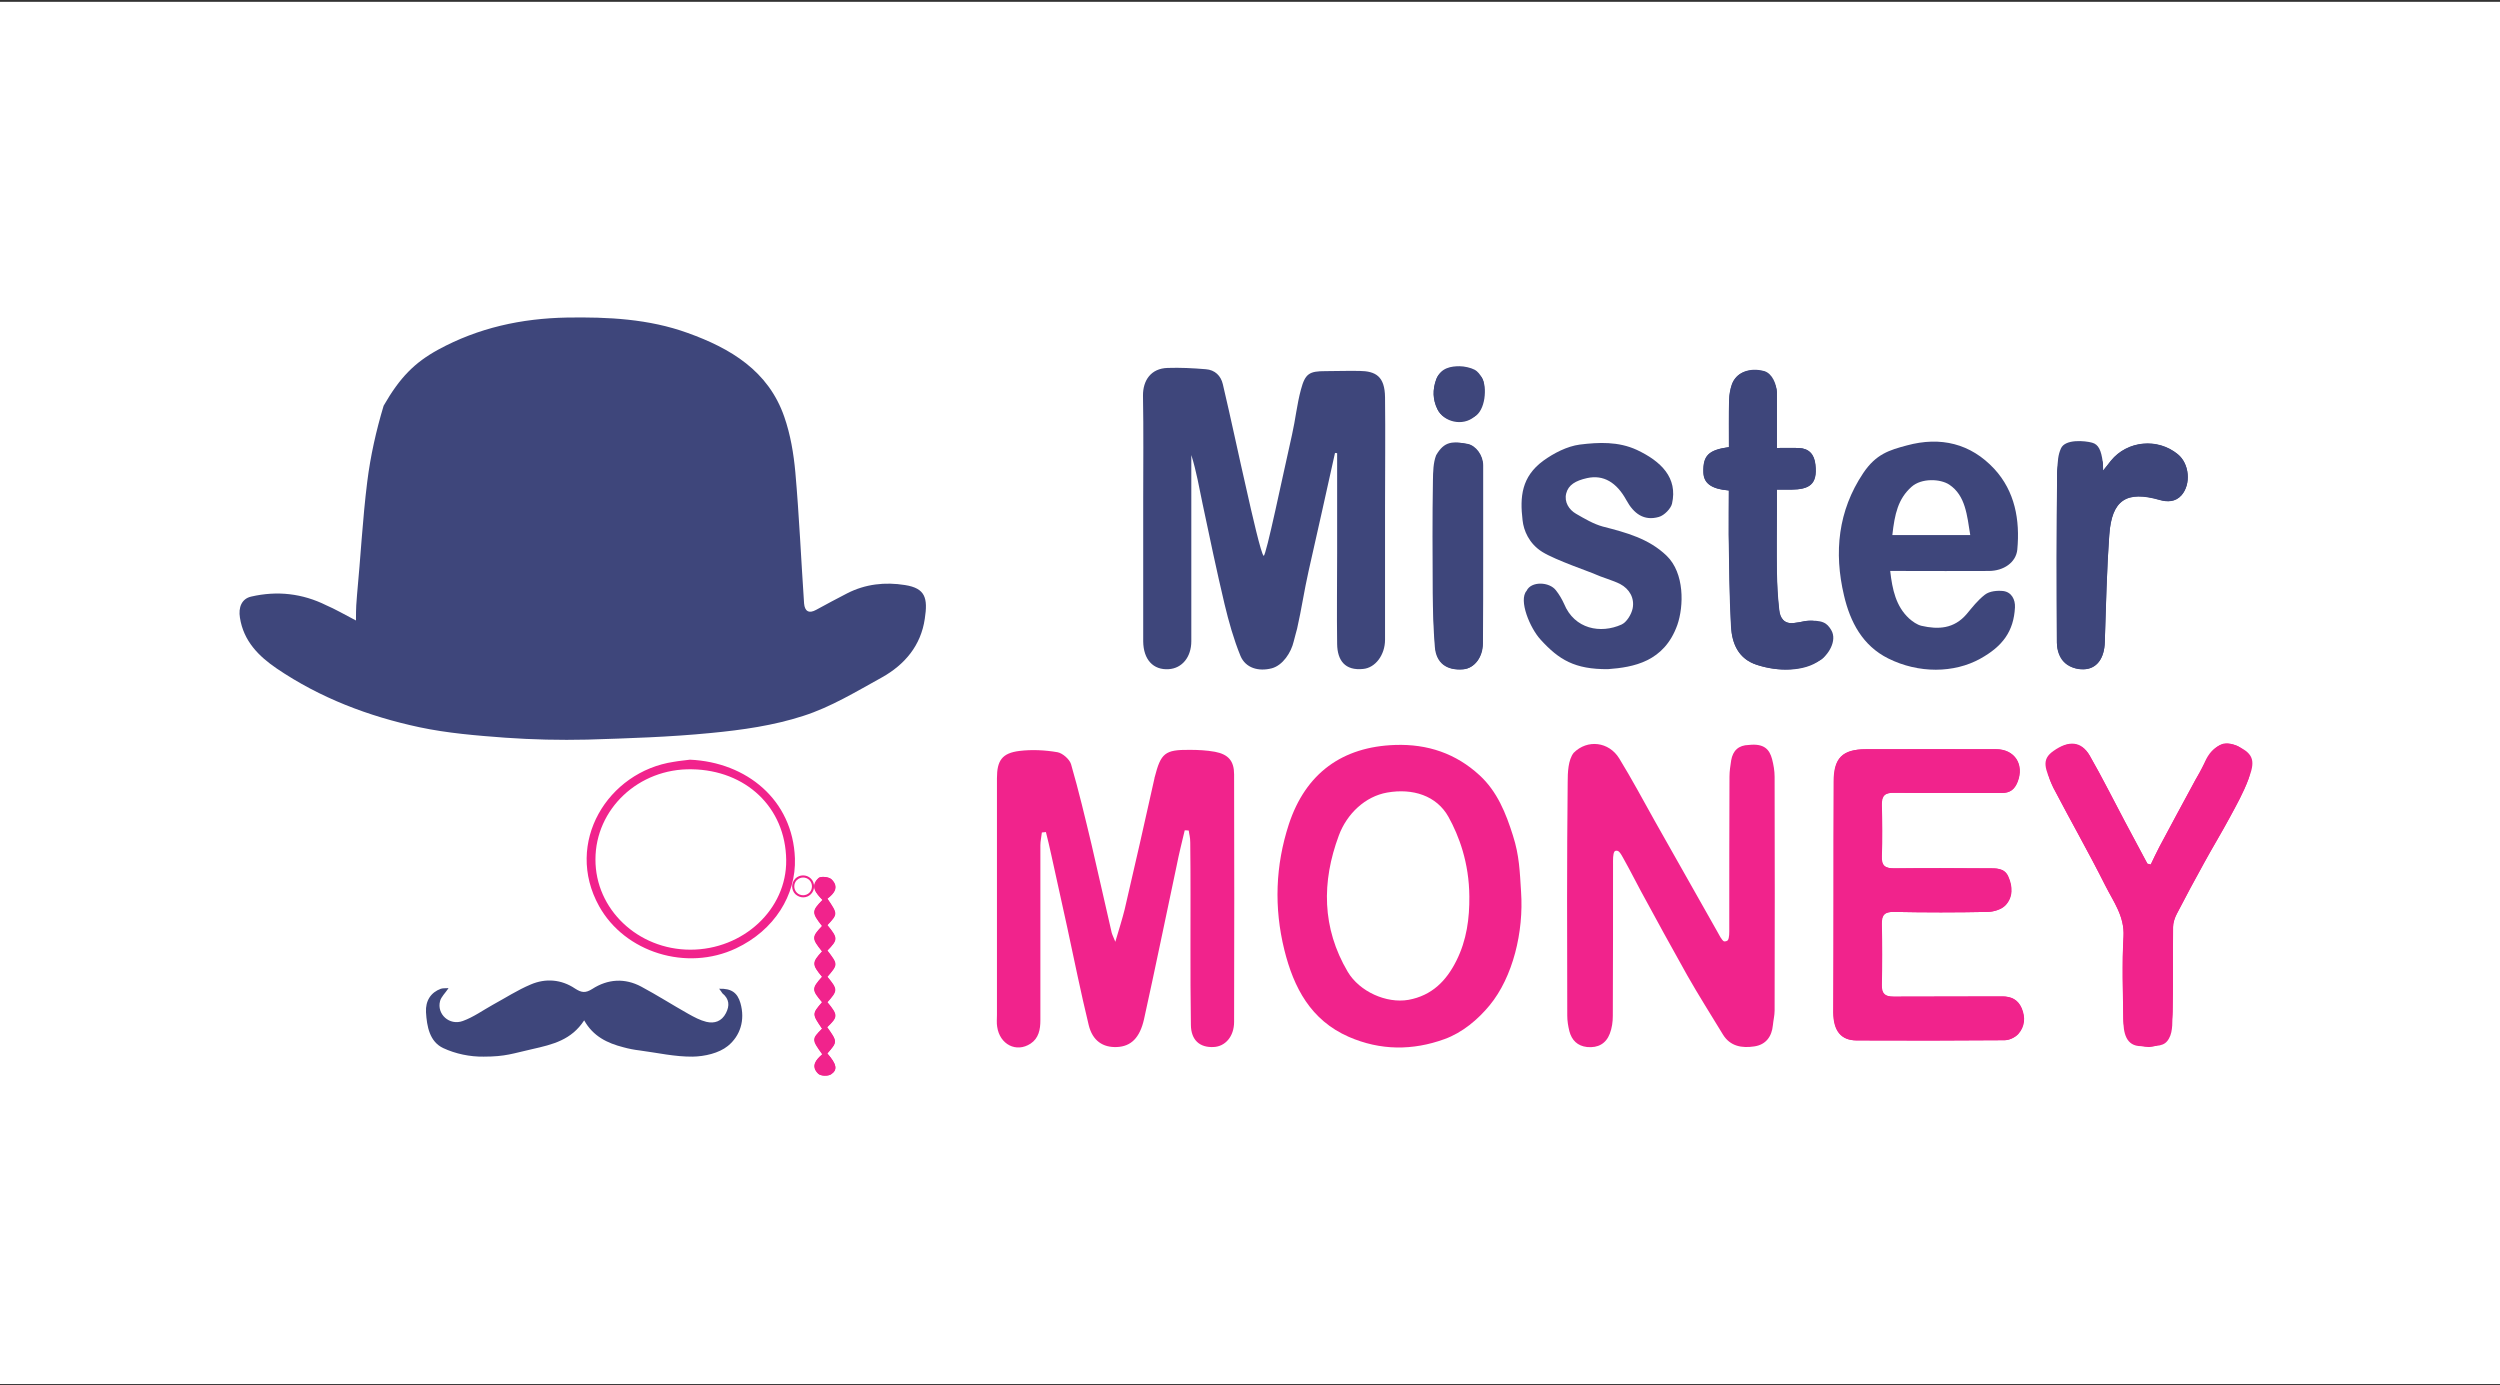 <?xml version="1.0" encoding="UTF-8"?> <svg xmlns="http://www.w3.org/2000/svg" width="323" height="179" viewBox="0 0 323 179" fill="none"><rect x="0" y="0" width="323" height="179" fill="#333333" stroke="none"/><rect width="323" height="178.582" transform="translate(0 0.236)" fill="white"></rect><g clip-path="url(#clip0_6366_1658)"><path d="M92.913 127.746C93.16 128.05 93.243 128.215 93.38 128.298C94.261 129.015 94.316 129.898 93.848 130.863C93.326 131.939 92.363 132.215 91.318 131.994C90.52 131.801 89.75 131.387 89.007 130.974C86.972 129.815 84.992 128.546 82.901 127.443C80.783 126.312 78.556 126.45 76.575 127.746C75.695 128.326 75.172 128.27 74.347 127.691C72.587 126.505 70.552 126.34 68.626 127.167C66.921 127.884 65.353 128.905 63.731 129.787C62.438 130.505 61.228 131.387 59.852 131.884C58.12 132.518 56.469 131.001 56.91 129.319C57.047 128.767 57.57 128.298 58.01 127.636C57.57 127.664 57.267 127.608 57.02 127.719C55.727 128.188 54.984 129.236 55.094 130.753C55.204 132.601 55.589 134.559 57.322 135.387C58.89 136.131 60.788 136.518 62.548 136.49C64.638 136.462 66.701 135.745 68.791 135.525C71.542 135.249 73.88 134.366 75.53 131.801C76.685 133.87 78.528 134.752 80.591 135.276C81.278 135.442 81.994 135.58 82.709 135.69C84.992 135.994 87.275 136.518 89.557 136.49C91.098 136.462 92.94 136.049 94.096 135.111C95.691 133.815 96.351 131.773 95.718 129.567C95.306 128.298 94.508 127.691 92.913 127.746Z" fill="white"></path><path d="M45.99 80.167C45.99 78.429 46.045 77.795 46.128 76.857C46.595 71.975 46.843 67.093 47.448 62.238C47.86 58.928 48.603 55.619 49.566 52.419C51.656 48.778 53.554 46.847 56.634 45.165C61.805 42.352 67.361 41.138 73.247 41.028C78.555 40.945 83.809 41.193 88.842 43.014C94.371 44.999 99.266 47.896 101.329 53.853C102.127 56.143 102.539 58.597 102.759 61.025C103.255 66.652 103.502 72.306 103.887 77.96C103.97 78.981 104.52 79.312 105.455 78.788C106.775 78.071 108.095 77.353 109.443 76.664C111.808 75.45 114.366 75.174 116.924 75.588C119.565 76.002 119.895 77.271 119.482 79.946C118.987 83.394 116.897 85.876 113.926 87.531C110.626 89.352 107.325 91.365 103.777 92.496C99.954 93.737 95.883 94.317 91.84 94.703C86.532 95.227 81.196 95.392 75.86 95.558C72.34 95.641 68.791 95.558 65.271 95.31C61.558 95.034 57.817 94.73 54.187 93.958C47.613 92.551 41.369 90.179 35.758 86.373C33.448 84.801 31.468 82.842 31 79.808C30.78 78.484 31.22 77.353 32.458 77.078C35.813 76.305 39.059 76.664 42.167 78.209C43.157 78.622 44.725 79.505 45.99 80.167Z" fill="#3E467B"></path><path d="M236.899 115.638C236.899 120.685 236.899 125.761 236.899 130.808C236.899 133.18 237.889 134.394 239.897 134.421C246.278 134.449 252.632 134.449 259.013 134.394C259.618 134.394 260.36 134.035 260.773 133.594C261.625 132.629 261.708 131.443 261.213 130.256C260.745 129.181 259.92 128.739 258.71 128.739C254.034 128.767 249.358 128.739 244.683 128.767C243.583 128.767 243.115 128.408 243.142 127.25C243.197 124.63 243.197 122.009 243.142 119.389C243.115 118.203 243.528 117.789 244.738 117.817C248.781 117.9 252.797 117.9 256.84 117.817C257.637 117.789 258.627 117.486 259.123 116.962C260.113 115.914 260.058 114.507 259.48 113.238C258.985 112.107 257.857 112.19 256.867 112.19C252.824 112.19 248.808 112.162 244.765 112.19C243.61 112.218 243.087 111.887 243.142 110.618C243.225 108.411 243.197 106.205 243.142 103.998C243.115 102.812 243.555 102.398 244.738 102.426C249.358 102.481 254.007 102.426 258.627 102.454C259.728 102.454 260.305 101.985 260.69 101.019C261.57 98.757 260.305 96.799 257.912 96.799C252.329 96.772 246.718 96.799 241.135 96.799C238.054 96.799 236.954 97.93 236.954 101.019C236.899 105.901 236.899 110.783 236.899 115.638Z" fill="#F1238C"></path><path d="M277.88 111.694C277.743 111.666 277.605 111.638 277.44 111.583C276.478 109.79 275.515 107.997 274.552 106.177C273.04 103.336 271.582 100.412 269.987 97.626C268.886 95.723 266.714 95.668 265.338 97.351C264.183 98.785 264.541 100.33 265.283 101.736C267.484 105.984 269.877 110.149 272.022 114.424C273.04 116.493 274.497 118.396 274.36 120.989C274.14 124.519 274.277 128.05 274.332 131.608C274.36 133.373 275.295 134.725 276.643 135.138C277.935 135.525 279.311 135.111 279.943 133.842C280.411 132.904 280.686 131.746 280.713 130.698C280.796 127.057 280.713 123.444 280.768 119.803C280.768 119.196 280.988 118.562 281.263 118.037C282.419 115.803 283.601 113.597 284.812 111.418C285.884 109.459 287.039 107.556 288.112 105.57C288.965 103.97 289.872 102.371 290.505 100.661C291.165 98.868 290.257 96.772 288.91 96.303C287.067 95.668 285.554 96.606 284.729 98.785C284.481 99.475 284.041 100.081 283.684 100.716C282.116 103.612 280.548 106.508 279.008 109.404C278.596 110.176 278.238 110.949 277.88 111.694Z" fill="#F1238C"></path><path d="M153.065 107.28C152.707 108.797 152.322 110.314 152.02 111.859C150.617 118.451 149.269 125.071 147.812 131.663C147.262 134.118 146.106 135.194 144.319 135.276C142.503 135.359 141.156 134.477 140.66 132.436C139.643 128.243 138.79 124.023 137.883 119.803C137.195 116.686 136.507 113.542 135.82 110.425C135.6 109.432 135.38 108.466 135.132 107.501C134.967 107.529 134.802 107.529 134.609 107.556C134.554 108.108 134.417 108.66 134.417 109.211C134.417 116.741 134.417 124.271 134.417 131.829C134.417 133.015 134.197 134.146 133.152 134.835C131.309 136.049 129.164 134.946 128.834 132.656C128.751 132.16 128.806 131.636 128.806 131.139C128.806 120.934 128.806 110.728 128.806 100.55C128.806 98.261 129.466 97.296 131.722 97.02C133.317 96.827 135.022 96.909 136.617 97.185C137.277 97.296 138.185 98.096 138.378 98.73C139.368 102.15 140.193 105.625 141.018 109.073C141.898 112.824 142.723 116.603 143.603 120.382C143.631 120.548 143.713 120.796 144.099 121.678C144.511 120.299 145.034 118.617 145.309 117.486C146.629 111.859 147.894 106.205 149.159 100.55C149.159 100.495 149.159 100.468 149.187 100.412C149.985 97.296 150.507 96.854 153.698 96.882C154.798 96.882 155.898 96.937 156.971 97.13C158.703 97.461 159.446 98.316 159.446 100.054C159.474 110.701 159.474 121.375 159.446 132.022C159.446 133.925 158.291 135.221 156.778 135.276C154.99 135.359 153.89 134.366 153.863 132.436C153.808 129.07 153.808 125.733 153.808 122.368C153.808 117.872 153.835 113.349 153.78 108.853C153.78 108.108 153.643 107.832 153.588 107.308C153.395 107.28 153.23 107.28 153.065 107.28Z" fill="#F1238C"></path><path d="M223.229 121.485C223.449 121.182 223.421 120.465 223.421 119.941C223.421 113.404 223.421 106.894 223.449 100.357C223.449 99.64 223.559 98.951 223.669 98.233C223.889 96.965 224.632 96.275 225.952 96.248C227.96 96.027 228.62 96.854 228.95 98.068C229.142 98.813 229.28 99.585 229.28 100.357C229.307 110.425 229.307 120.492 229.28 130.56C229.28 131.194 229.115 131.829 229.06 132.435C228.922 133.925 228.152 134.973 226.667 135.194C225.072 135.442 223.531 135.194 222.596 133.649C221.056 131.112 219.461 128.602 218.003 126.036C215.968 122.423 213.987 118.782 212.007 115.141C211.292 113.817 210.632 112.493 209.889 111.17C209.642 110.728 209.284 109.983 208.981 109.928C208.844 109.901 208.679 109.901 208.596 110.011C208.376 110.314 208.404 111.114 208.404 111.666C208.404 118.203 208.404 124.712 208.376 131.249C208.376 132.022 208.266 132.822 207.991 133.539C207.496 134.835 206.479 135.414 205.048 135.276C203.811 135.139 203.068 134.394 202.765 133.235C202.6 132.573 202.49 131.884 202.49 131.222C202.463 121.154 202.435 111.087 202.545 101.019C202.545 99.833 202.6 98.178 203.316 97.268C205.103 95.475 207.881 95.834 209.202 97.985C210.824 100.633 212.282 103.364 213.795 106.067C216.49 110.811 219.158 115.583 221.854 120.327C222.101 120.768 222.431 121.458 222.734 121.623C222.899 121.651 223.119 121.596 223.229 121.485Z" fill="#F1238C"></path><path d="M196.522 115.224C196.88 120.382 195.477 126.23 192.452 129.898C190.942 131.728 188.931 133.428 186.621 134.256C182.522 135.745 178.342 135.745 174.244 133.953C169.348 131.801 167.147 127.609 165.937 122.727C164.589 117.265 164.782 111.832 166.515 106.508C168.688 99.888 173.446 96.468 180.267 96.248C184.448 96.11 188.106 97.351 191.159 100.164C193.442 102.26 194.569 105.074 195.477 107.97C196.302 110.535 196.357 112.631 196.522 115.224ZM189.839 115.831C189.811 111.445 188.491 107.97 187.143 105.543C185.603 102.785 182.522 101.819 179.222 102.398C176.389 102.895 174.023 105.129 172.978 107.942C170.75 113.928 170.778 119.886 174.134 125.568C175.646 128.105 179.112 129.677 181.972 129.181C184.998 128.629 186.868 126.726 188.161 124.133C189.509 121.458 189.866 118.617 189.839 115.831Z" fill="#F1238C"></path><path d="M236.899 115.638C236.899 110.756 236.899 105.901 236.899 101.019C236.899 97.93 237.999 96.827 241.079 96.799C246.663 96.799 252.274 96.799 257.857 96.799C260.25 96.799 261.543 98.785 260.635 101.019C260.25 101.985 259.7 102.453 258.572 102.453C253.952 102.398 249.303 102.481 244.683 102.426C243.472 102.398 243.06 102.812 243.087 103.998C243.142 106.205 243.17 108.411 243.087 110.618C243.032 111.859 243.555 112.19 244.71 112.19C248.753 112.135 252.769 112.162 256.812 112.19C257.83 112.19 258.93 112.107 259.425 113.238C260.003 114.535 260.058 115.914 259.067 116.962C258.545 117.513 257.555 117.817 256.785 117.817C252.741 117.9 248.726 117.9 244.683 117.817C243.472 117.789 243.06 118.203 243.087 119.389C243.142 122.009 243.142 124.63 243.087 127.25C243.06 128.408 243.5 128.767 244.628 128.767C249.303 128.739 253.979 128.767 258.655 128.739C259.865 128.739 260.69 129.181 261.158 130.256C261.68 131.442 261.57 132.656 260.718 133.594C260.333 134.035 259.562 134.394 258.957 134.394C252.576 134.449 246.223 134.449 239.842 134.421C237.861 134.421 236.871 133.208 236.844 130.808C236.871 125.761 236.899 120.713 236.899 115.638Z" fill="#F1238C"></path><path d="M277.88 111.694C278.238 110.949 278.595 110.177 278.98 109.432C280.521 106.536 282.088 103.64 283.656 100.743C284.014 100.109 284.289 99.612 284.701 98.813C286.242 96.165 287.177 95.503 289.157 96.441C291.247 97.406 291.385 98.454 290.477 100.688C289.845 102.398 288.965 103.998 288.084 105.598C287.039 107.556 285.857 109.487 284.784 111.445C283.574 113.652 282.391 115.831 281.236 118.065C280.961 118.589 280.741 119.251 280.741 119.83C280.686 123.471 280.768 127.084 280.686 130.725C280.658 131.773 280.768 133.235 280.246 134.146C279.668 135.221 278.843 135.166 276.643 135.166C274.635 135.166 274.332 133.401 274.332 131.636C274.305 128.105 274.167 124.547 274.36 121.016C274.525 118.396 273.067 116.493 272.022 114.452C269.876 110.177 267.511 106.012 265.283 101.764C264.211 99.281 263.688 98.151 265.311 97.02C267.264 95.641 268.914 95.723 269.987 97.627C271.609 100.44 273.04 103.336 274.552 106.177C275.515 107.97 276.478 109.763 277.44 111.583C277.605 111.638 277.743 111.666 277.88 111.694Z" fill="#F1238C"></path><path d="M92.913 127.746C94.508 127.691 95.278 128.27 95.663 129.594C96.296 131.801 95.636 133.842 94.04 135.138C92.885 136.076 91.043 136.49 89.502 136.518C87.219 136.545 84.936 136.021 82.654 135.718C81.939 135.635 81.223 135.497 80.536 135.304C78.473 134.78 76.63 133.897 75.475 131.829C73.825 134.366 71.432 134.945 68.736 135.552C66.261 136.104 65.326 136.518 62.493 136.518C60.733 136.545 58.862 136.159 57.267 135.414C55.507 134.587 55.149 132.628 55.039 130.78C54.957 129.291 55.672 128.215 56.965 127.746C57.212 127.664 57.542 127.691 57.955 127.664C57.515 128.326 56.992 128.795 56.854 129.346C56.414 131.029 58.065 132.546 59.797 131.911C61.173 131.415 62.383 130.532 63.676 129.815C65.298 128.932 66.866 127.912 68.571 127.195C70.497 126.367 72.532 126.533 74.292 127.719C75.145 128.27 75.64 128.326 76.52 127.774C78.528 126.478 80.728 126.34 82.846 127.471C84.909 128.574 86.889 129.843 88.952 131.001C89.695 131.415 90.465 131.829 91.263 132.022C92.308 132.27 93.243 131.966 93.793 130.891C94.288 129.925 94.233 129.07 93.325 128.326C93.243 128.215 93.16 128.05 92.913 127.746Z" fill="#3E467B"></path><path d="M223.367 63.369C223.367 65.3 223.339 67.176 223.367 69.051C223.449 73.023 223.449 77.023 223.669 80.967C223.779 83.173 224.632 85.159 227.025 85.904C229.803 86.787 232.553 86.759 235.166 85.297C236.184 84.718 236.816 82.622 236.404 81.491C236.046 80.581 234.534 79.974 233.213 80.25C232.718 80.36 232.251 80.443 231.756 80.498C230.518 80.636 229.995 79.864 229.885 78.815C229.693 77.188 229.61 75.533 229.583 73.906C229.528 71.285 229.583 68.665 229.583 66.045C229.583 65.135 229.583 64.252 229.583 63.259C230.325 63.259 230.875 63.259 231.426 63.259C233.708 63.231 234.864 62.652 234.561 60.032C234.424 58.708 233.736 57.936 232.416 57.88C231.508 57.853 230.628 57.88 229.583 57.88C229.583 55.37 229.583 53.026 229.583 50.709C229.583 49.661 228.51 48.089 227.767 47.951C225.732 47.592 224.329 48.172 223.779 49.661C223.559 50.295 223.422 50.985 223.422 51.647C223.367 53.688 223.394 55.757 223.394 57.77C220.754 58.129 220.039 58.873 220.094 60.997C220.121 62.431 221.084 63.176 223.367 63.369Z" fill="#3E467B"></path><path d="M271.719 60.804C271.692 60.17 271.747 59.866 271.637 59.646C271.197 58.873 270.784 57.605 270.179 57.467C268.997 57.218 267.429 56.777 266.604 58.294C266.136 59.149 265.778 60.17 265.778 61.108C265.723 68.417 265.723 75.726 265.751 83.036C265.778 85.104 267.319 86.538 269.189 86.483C270.894 86.428 271.884 85.077 271.939 82.953C272.077 78.347 272.187 73.713 272.517 69.134C272.847 64.583 274.745 63.369 279.063 64.611C280.026 64.886 281.071 64.859 281.841 64.004C283.106 62.569 282.886 59.922 281.374 58.708C278.761 56.584 274.827 56.943 272.737 59.535C272.49 59.866 272.215 60.197 271.719 60.804Z" fill="#3E467B"></path><path d="M191.627 71.809C191.627 67.92 191.627 64.004 191.627 60.115C191.627 58.818 190.691 57.577 189.646 57.356C187.749 56.943 186.373 57.384 185.823 58.818C185.438 59.811 185.218 60.914 185.191 61.99C185.136 66.845 185.136 71.727 185.163 76.581C185.191 78.898 185.246 81.243 185.438 83.56C185.631 85.656 186.978 86.649 189.069 86.456C190.499 86.345 191.599 84.911 191.599 83.118C191.627 79.34 191.627 75.588 191.627 71.809Z" fill="#3E467B"></path><path d="M188.491 47.978C187.501 48.144 186.126 47.454 185.548 49.054C185.081 50.35 185.108 51.619 185.713 52.861C186.538 54.571 189.014 55.095 190.471 53.853C191.517 52.971 192.177 49.992 191.462 48.806C191.214 48.392 190.609 48.144 190.086 48.006C189.619 47.868 189.096 47.978 188.491 47.978Z" fill="#3E467B"></path><path d="M172.483 58.515C171.356 63.59 170.228 68.693 169.073 73.768C168.495 76.333 168.165 78.677 167.588 81.215C167.478 81.684 167.368 81.96 167.148 82.87C166.817 84.304 165.745 85.959 164.315 86.345C162.609 86.787 160.932 86.318 160.271 84.746C159.391 82.594 158.759 80.332 158.209 78.043C157.191 73.74 156.283 69.41 155.376 65.107C154.936 63.011 154.578 60.887 153.918 58.791C153.918 59.26 153.918 59.728 153.918 60.225C153.918 67.755 153.918 75.285 153.918 82.842C153.918 84.883 152.735 86.345 151.002 86.456C148.995 86.594 147.729 85.215 147.702 82.87C147.702 76.747 147.702 70.651 147.702 64.528C147.702 60.059 147.757 55.619 147.674 51.15C147.647 49.164 148.692 47.592 150.865 47.537C152.488 47.482 154.138 47.565 155.788 47.703C156.971 47.785 157.741 48.558 157.989 49.633C159.061 54.184 160.024 58.791 161.069 63.342C161.702 66.183 162.967 71.727 163.269 71.809C163.572 71.892 165.745 61.383 166.928 56.17C167.368 54.24 167.56 52.254 168.083 50.323C168.633 48.254 169.183 47.951 171.246 47.951C172.703 47.951 173.831 47.896 175.646 47.923C177.737 47.951 178.919 48.613 178.947 51.343C179.002 56.088 178.947 60.804 178.947 65.548C178.947 71.258 178.947 76.94 178.947 82.649C178.947 84.635 177.682 86.29 176.114 86.428C173.776 86.676 172.786 85.325 172.758 83.201C172.703 79.257 172.758 75.285 172.758 71.341C172.758 67.065 172.758 62.79 172.758 58.542C172.676 58.542 172.593 58.542 172.483 58.515Z" fill="#3E467B"></path><path d="M244.215 73.768C244.49 76.195 244.958 78.319 246.636 79.891C247.103 80.305 247.681 80.719 248.259 80.856C250.431 81.353 252.467 81.243 254.089 79.34C254.832 78.457 255.492 77.574 256.455 76.829C257.06 76.361 258.078 76.278 258.82 76.361C259.893 76.499 260.388 77.464 260.333 78.484C260.168 81.574 258.738 83.504 255.85 85.104C252.467 86.98 247.901 87.035 243.968 85.077C240.64 83.422 239.045 80.36 238.247 76.94C236.927 71.368 237.477 65.99 240.722 61.135C242.382 58.653 244.105 58.156 246.361 57.549C250.734 56.363 254.612 57.301 257.665 60.584C260.333 63.48 260.993 67.176 260.636 71.01C260.471 72.665 258.875 73.768 256.95 73.768C253.237 73.795 249.524 73.768 245.811 73.768C245.288 73.768 244.793 73.768 244.215 73.768ZM254.557 69.134C254.145 66.596 253.952 64.031 251.862 62.625C250.706 61.852 248.259 61.742 246.966 62.9C245.233 64.445 244.793 66.403 244.49 69.134C247.873 69.134 251.119 69.134 254.557 69.134Z" fill="#3E467B"></path><path d="M207.744 86.456C203.453 86.483 201.418 85.242 199.053 82.649C197.677 81.16 196.165 77.547 197.237 76.333C197.815 75.064 200.18 75.147 201.033 76.278C201.446 76.802 201.803 77.409 202.078 78.016C203.426 81.298 206.809 81.905 209.504 80.691C210.164 80.388 210.77 79.395 210.935 78.622C211.21 77.271 210.522 76.085 209.312 75.45C208.459 75.009 206.754 74.513 206.204 74.237C205.654 73.961 201.006 72.389 199.273 71.313C197.54 70.237 196.852 68.527 196.715 67.203C196.357 64.197 196.577 61.604 199.383 59.535C200.758 58.542 202.463 57.66 204.113 57.439C206.561 57.136 209.092 57.025 211.485 58.129C214.593 59.591 216.793 61.714 216.023 65.079C215.885 65.686 215.033 66.597 214.318 66.79C212.392 67.341 211.072 66.348 210.137 64.638C208.872 62.321 207.166 61.301 205.049 61.77C203.563 62.101 202.628 62.652 202.353 63.755C202.078 64.859 202.711 65.852 203.618 66.376C204.719 67.01 205.874 67.7 207.084 68.031C210.082 68.803 213.025 69.575 215.335 71.809C217.646 74.044 217.563 78.291 216.711 80.746C215.005 85.518 211.045 86.207 207.744 86.456Z" fill="#3E467B"></path><path d="M223.367 63.369C221.084 63.176 220.094 62.431 220.066 60.997C220.011 58.873 220.726 58.129 223.367 57.77C223.367 55.757 223.339 53.688 223.394 51.647C223.422 50.985 223.532 50.295 223.752 49.661C224.302 48.171 225.98 47.399 227.96 47.951C228.978 48.254 229.555 49.661 229.555 50.709C229.583 53.053 229.555 55.37 229.555 57.88C230.573 57.88 231.481 57.853 232.388 57.88C233.709 57.936 234.396 58.708 234.534 60.032C234.836 62.652 233.681 63.231 231.398 63.259C230.848 63.259 230.298 63.259 229.555 63.259C229.555 64.252 229.555 65.162 229.555 66.045C229.555 68.665 229.528 71.285 229.555 73.906C229.583 75.533 229.665 77.188 229.858 78.815C229.968 79.836 230.491 80.636 231.728 80.498C232.223 80.443 232.691 80.36 233.186 80.25C235.496 80.029 236.052 80.498 236.597 81.408C237.422 82.787 236.156 84.718 235.139 85.297C233.186 86.787 229.775 86.814 226.997 85.904C224.605 85.132 223.779 83.173 223.642 80.967C223.422 76.995 223.394 73.023 223.339 69.051C223.339 67.176 223.367 65.3 223.367 63.369Z" fill="#3E467B"></path><path d="M271.72 60.804C272.215 60.197 272.462 59.839 272.737 59.508C274.855 56.915 278.761 56.529 281.374 58.68C282.859 59.894 283.107 62.542 281.841 63.976C281.071 64.859 280.026 64.859 279.063 64.583C274.745 63.342 272.82 64.555 272.517 69.106C272.187 73.713 272.105 78.319 271.94 82.925C271.885 85.049 270.895 86.456 269.189 86.456C266.906 86.456 265.779 85.077 265.751 83.008C265.696 75.699 265.696 68.389 265.779 61.08C265.861 59.48 265.889 58.818 266.274 57.936C266.824 56.694 269.382 56.943 270.289 57.191C271.142 57.411 271.472 58.211 271.665 59.618C271.72 59.977 271.692 60.197 271.72 60.804Z" fill="#3E467B"></path><path d="M191.544 71.865C191.544 75.616 191.544 79.395 191.544 83.146C191.544 84.939 190.444 86.373 189.014 86.483C186.896 86.649 185.548 85.683 185.383 83.587C185.191 81.27 185.136 78.953 185.108 76.609C185.081 71.754 185.053 66.872 185.136 62.018C185.163 60.97 185.163 59.811 185.548 58.818C186.593 56.998 187.693 56.97 189.591 57.384C190.636 57.605 191.572 58.846 191.572 60.142C191.544 64.059 191.544 67.976 191.544 71.865Z" fill="#3E467B"></path><path d="M188.574 47.316C189.179 47.316 190.031 47.51 190.499 47.758C190.966 48.006 191.214 48.392 191.462 48.806C192.177 49.992 191.929 53.081 190.471 53.853C188.931 54.681 186.538 54.571 185.713 52.861C185.108 51.619 185.081 50.35 185.548 49.054C186.126 47.454 187.583 47.316 188.574 47.316Z" fill="#3E467B"></path><path d="M106.885 136.104C108.205 134.587 108.205 134.587 106.885 132.711C108.287 131.387 108.287 131.139 106.912 129.484C108.26 127.995 108.26 127.829 106.912 126.202C108.287 124.602 108.287 124.602 106.912 122.809C108.287 121.403 108.287 121.21 106.912 119.527C108.26 118.093 108.26 118.093 106.912 116.107C107.792 115.445 108.452 114.617 107.462 113.624C107.132 113.293 106.115 113.183 105.812 113.431C104.629 114.507 105.509 115.445 106.307 116.272C104.904 117.707 104.904 117.9 106.252 119.637C104.904 121.072 104.904 121.237 106.252 122.92C104.932 124.381 104.932 124.63 106.252 126.202C104.904 127.719 104.904 127.884 106.252 129.484C104.932 131.001 104.932 131.001 106.252 132.904C104.932 134.256 104.932 134.311 106.28 136.214C105.454 136.904 104.739 137.731 105.757 138.724C106.06 139.028 106.995 139.055 107.38 138.807C108.26 138.228 108.095 137.511 106.885 136.104Z" fill="#F1238C"></path><path d="M89.144 98.151C96.488 98.482 102.429 103.364 102.704 110.894C102.869 115.638 100.064 120.189 95.085 122.533C88.704 125.54 80.728 123.057 77.4 117.072C72.862 108.88 78.528 99.695 87.054 98.427C87.824 98.288 88.594 98.233 89.144 98.151ZM89.2 122.699C96.021 122.699 101.659 117.486 101.577 111.114C101.494 104.274 96.323 99.502 89.392 99.392C82.488 99.254 76.933 104.55 76.933 111.032C76.905 117.458 82.406 122.699 89.2 122.699Z" fill="#F1238C"></path><path d="M106.885 136.104C108.095 137.483 108.26 138.2 107.325 138.807C106.94 139.055 106.005 139.028 105.702 138.724C104.712 137.759 105.4 136.931 106.225 136.214C104.85 134.311 104.85 134.256 106.197 132.904C104.905 131.001 104.905 131.001 106.197 129.484C104.85 127.884 104.85 127.719 106.197 126.202C104.877 124.602 104.877 124.354 106.197 122.92C104.85 121.237 104.85 121.072 106.197 119.637C104.85 117.927 104.85 117.707 106.252 116.272C105.455 115.445 104.575 114.507 105.757 113.431C106.032 113.183 107.078 113.293 107.408 113.624C108.398 114.617 107.738 115.445 106.858 116.107C108.205 118.093 108.205 118.093 106.858 119.527C108.233 121.21 108.233 121.403 106.858 122.809C108.233 124.602 108.233 124.602 106.858 126.202C108.205 127.829 108.205 127.967 106.858 129.484C108.233 131.167 108.233 131.387 106.83 132.711C108.205 134.615 108.205 134.615 106.885 136.104Z" fill="#F1238C"></path><path d="M103.777 115.941C103.419 115.941 103.062 115.803 102.759 115.527C102.209 114.976 102.209 114.066 102.759 113.514C103.309 112.962 104.217 112.962 104.767 113.514C105.317 114.066 105.317 114.976 104.767 115.527C104.492 115.803 104.134 115.941 103.777 115.941ZM103.777 113.376C103.474 113.376 103.199 113.486 102.952 113.707C102.512 114.148 102.512 114.893 102.952 115.334C103.392 115.776 104.134 115.776 104.575 115.334C105.015 114.893 105.015 114.148 104.575 113.707C104.355 113.486 104.052 113.376 103.777 113.376Z" fill="#F1238C"></path></g><defs><clipPath id="clip0_6366_1658"><rect width="260" height="98" fill="white" transform="translate(31 41)"></rect></clipPath></defs></svg> 